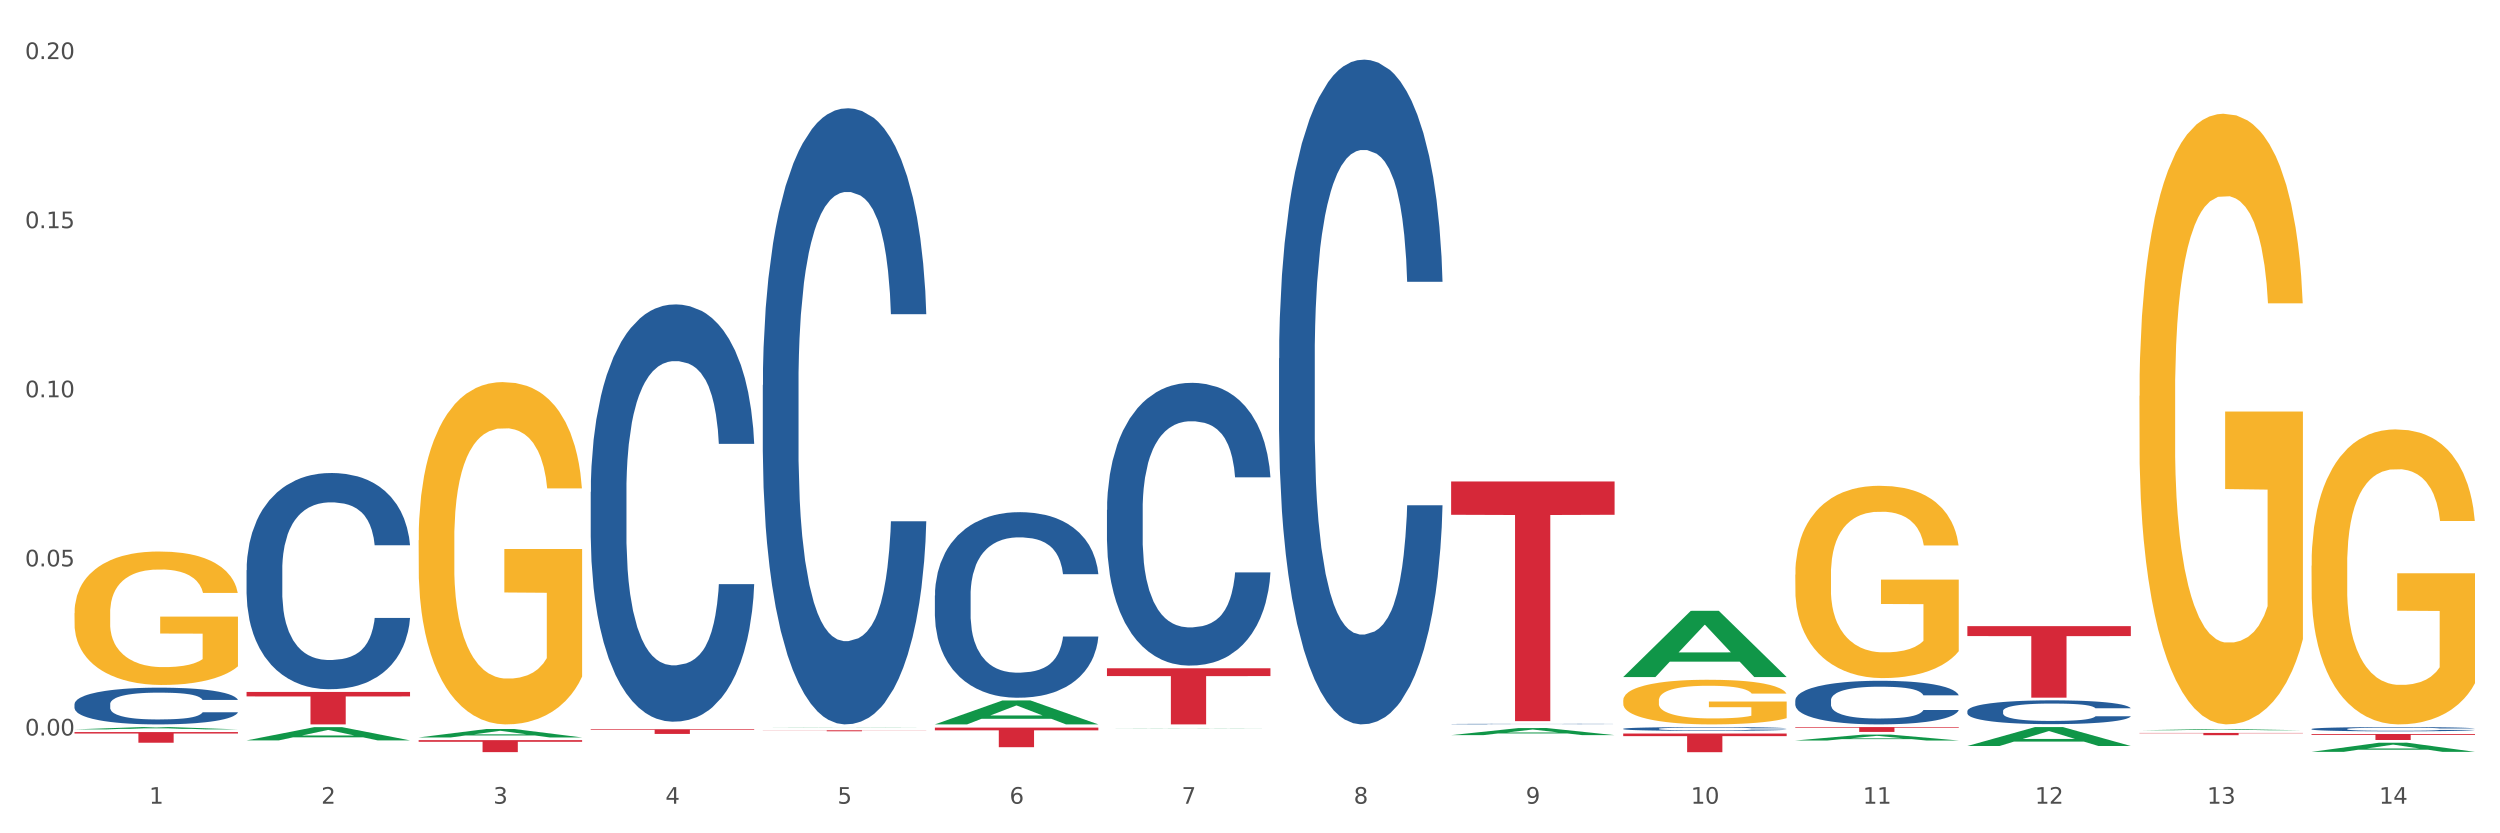 <?xml version="1.0" encoding="utf-8" standalone="no"?>
<!DOCTYPE svg PUBLIC "-//W3C//DTD SVG 1.1//EN"
  "http://www.w3.org/Graphics/SVG/1.1/DTD/svg11.dtd">
<svg xmlns:xlink="http://www.w3.org/1999/xlink" width="1080pt" height="360pt" viewBox="0 0 1080 360" xmlns="http://www.w3.org/2000/svg" version="1.1">
 <rect x="0" y="0" width="1080" height="360" fill="#333333" stroke="none"/>
 <defs>
  <style type="text/css">*{stroke-linejoin: round; stroke-linecap: butt}</style>
 </defs>
 <g id="figure_1">
  <g id="patch_1">
   <path d="M 0 360 
L 1080 360 
L 1080 0 
L 0 0 
z
" style="fill: #ffffff; stroke: #ffffff; stroke-linejoin: miter"/>
  </g>
  <g id="axes_1">
   <g id="matplotlib.axis_1">
    <g id="xtick_1">
     <g id="text_1">
      <!-- 1 -->
      <g style="fill: #4d4d4d" transform="translate(64.432 347.204) scale(0.096 -0.096)">
       <defs>
        <path id="DejaVuSans-31" d="M 794 531 
L 1825 531 
L 1825 4091 
L 703 3866 
L 703 4441 
L 1819 4666 
L 2450 4666 
L 2450 531 
L 3481 531 
L 3481 0 
L 794 0 
L 794 531 
z
" transform="scale(0.016)"/>
       </defs>
       <use xlink:href="#DejaVuSans-31"/>
      </g>
     </g>
    </g>
    <g id="xtick_2">
     <g id="text_2">
      <!-- 2 -->
      <g style="fill: #4d4d4d" transform="translate(138.771 347.204) scale(0.096 -0.096)">
       <defs>
        <path id="DejaVuSans-32" d="M 1228 531 
L 3431 531 
L 3431 0 
L 469 0 
L 469 531 
Q 828 903 1448 1529 
Q 2069 2156 2228 2338 
Q 2531 2678 2651 2914 
Q 2772 3150 2772 3378 
Q 2772 3750 2511 3984 
Q 2250 4219 1831 4219 
Q 1534 4219 1204 4116 
Q 875 4013 500 3803 
L 500 4441 
Q 881 4594 1212 4672 
Q 1544 4750 1819 4750 
Q 2544 4750 2975 4387 
Q 3406 4025 3406 3419 
Q 3406 3131 3298 2873 
Q 3191 2616 2906 2266 
Q 2828 2175 2409 1742 
Q 1991 1309 1228 531 
z
" transform="scale(0.016)"/>
       </defs>
       <use xlink:href="#DejaVuSans-32"/>
      </g>
     </g>
    </g>
    <g id="xtick_3">
     <g id="text_3">
      <!-- 3 -->
      <g style="fill: #4d4d4d" transform="translate(213.109 347.204) scale(0.096 -0.096)">
       <defs>
        <path id="DejaVuSans-33" d="M 2597 2516 
Q 3050 2419 3304 2112 
Q 3559 1806 3559 1356 
Q 3559 666 3084 287 
Q 2609 -91 1734 -91 
Q 1441 -91 1130 -33 
Q 819 25 488 141 
L 488 750 
Q 750 597 1062 519 
Q 1375 441 1716 441 
Q 2309 441 2620 675 
Q 2931 909 2931 1356 
Q 2931 1769 2642 2001 
Q 2353 2234 1838 2234 
L 1294 2234 
L 1294 2753 
L 1863 2753 
Q 2328 2753 2575 2939 
Q 2822 3125 2822 3475 
Q 2822 3834 2567 4026 
Q 2313 4219 1838 4219 
Q 1578 4219 1281 4162 
Q 984 4106 628 3988 
L 628 4550 
Q 988 4650 1302 4700 
Q 1616 4750 1894 4750 
Q 2613 4750 3031 4423 
Q 3450 4097 3450 3541 
Q 3450 3153 3228 2886 
Q 3006 2619 2597 2516 
z
" transform="scale(0.016)"/>
       </defs>
       <use xlink:href="#DejaVuSans-33"/>
      </g>
     </g>
    </g>
    <g id="xtick_4">
     <g id="text_4">
      <!-- 4 -->
      <g style="fill: #4d4d4d" transform="translate(287.448 347.204) scale(0.096 -0.096)">
       <defs>
        <path id="DejaVuSans-34" d="M 2419 4116 
L 825 1625 
L 2419 1625 
L 2419 4116 
z
M 2253 4666 
L 3047 4666 
L 3047 1625 
L 3713 1625 
L 3713 1100 
L 3047 1100 
L 3047 0 
L 2419 0 
L 2419 1100 
L 313 1100 
L 313 1709 
L 2253 4666 
z
" transform="scale(0.016)"/>
       </defs>
       <use xlink:href="#DejaVuSans-34"/>
      </g>
     </g>
    </g>
    <g id="xtick_5">
     <g id="text_5">
      <!-- 5 -->
      <g style="fill: #4d4d4d" transform="translate(361.787 347.204) scale(0.096 -0.096)">
       <defs>
        <path id="DejaVuSans-35" d="M 691 4666 
L 3169 4666 
L 3169 4134 
L 1269 4134 
L 1269 2991 
Q 1406 3038 1543 3061 
Q 1681 3084 1819 3084 
Q 2600 3084 3056 2656 
Q 3513 2228 3513 1497 
Q 3513 744 3044 326 
Q 2575 -91 1722 -91 
Q 1428 -91 1123 -41 
Q 819 9 494 109 
L 494 744 
Q 775 591 1075 516 
Q 1375 441 1709 441 
Q 2250 441 2565 725 
Q 2881 1009 2881 1497 
Q 2881 1984 2565 2268 
Q 2250 2553 1709 2553 
Q 1456 2553 1204 2497 
Q 953 2441 691 2322 
L 691 4666 
z
" transform="scale(0.016)"/>
       </defs>
       <use xlink:href="#DejaVuSans-35"/>
      </g>
     </g>
    </g>
    <g id="xtick_6">
     <g id="text_6">
      <!-- 6 -->
      <g style="fill: #4d4d4d" transform="translate(436.125 347.204) scale(0.096 -0.096)">
       <defs>
        <path id="DejaVuSans-36" d="M 2113 2584 
Q 1688 2584 1439 2293 
Q 1191 2003 1191 1497 
Q 1191 994 1439 701 
Q 1688 409 2113 409 
Q 2538 409 2786 701 
Q 3034 994 3034 1497 
Q 3034 2003 2786 2293 
Q 2538 2584 2113 2584 
z
M 3366 4563 
L 3366 3988 
Q 3128 4100 2886 4159 
Q 2644 4219 2406 4219 
Q 1781 4219 1451 3797 
Q 1122 3375 1075 2522 
Q 1259 2794 1537 2939 
Q 1816 3084 2150 3084 
Q 2853 3084 3261 2657 
Q 3669 2231 3669 1497 
Q 3669 778 3244 343 
Q 2819 -91 2113 -91 
Q 1303 -91 875 529 
Q 447 1150 447 2328 
Q 447 3434 972 4092 
Q 1497 4750 2381 4750 
Q 2619 4750 2861 4703 
Q 3103 4656 3366 4563 
z
" transform="scale(0.016)"/>
       </defs>
       <use xlink:href="#DejaVuSans-36"/>
      </g>
     </g>
    </g>
    <g id="xtick_7">
     <g id="text_7">
      <!-- 7 -->
      <g style="fill: #4d4d4d" transform="translate(510.464 347.204) scale(0.096 -0.096)">
       <defs>
        <path id="DejaVuSans-37" d="M 525 4666 
L 3525 4666 
L 3525 4397 
L 1831 0 
L 1172 0 
L 2766 4134 
L 525 4134 
L 525 4666 
z
" transform="scale(0.016)"/>
       </defs>
       <use xlink:href="#DejaVuSans-37"/>
      </g>
     </g>
    </g>
    <g id="xtick_8">
     <g id="text_8">
      <!-- 8 -->
      <g style="fill: #4d4d4d" transform="translate(584.803 347.204) scale(0.096 -0.096)">
       <defs>
        <path id="DejaVuSans-38" d="M 2034 2216 
Q 1584 2216 1326 1975 
Q 1069 1734 1069 1313 
Q 1069 891 1326 650 
Q 1584 409 2034 409 
Q 2484 409 2743 651 
Q 3003 894 3003 1313 
Q 3003 1734 2745 1975 
Q 2488 2216 2034 2216 
z
M 1403 2484 
Q 997 2584 770 2862 
Q 544 3141 544 3541 
Q 544 4100 942 4425 
Q 1341 4750 2034 4750 
Q 2731 4750 3128 4425 
Q 3525 4100 3525 3541 
Q 3525 3141 3298 2862 
Q 3072 2584 2669 2484 
Q 3125 2378 3379 2068 
Q 3634 1759 3634 1313 
Q 3634 634 3220 271 
Q 2806 -91 2034 -91 
Q 1263 -91 848 271 
Q 434 634 434 1313 
Q 434 1759 690 2068 
Q 947 2378 1403 2484 
z
M 1172 3481 
Q 1172 3119 1398 2916 
Q 1625 2713 2034 2713 
Q 2441 2713 2670 2916 
Q 2900 3119 2900 3481 
Q 2900 3844 2670 4047 
Q 2441 4250 2034 4250 
Q 1625 4250 1398 4047 
Q 1172 3844 1172 3481 
z
" transform="scale(0.016)"/>
       </defs>
       <use xlink:href="#DejaVuSans-38"/>
      </g>
     </g>
    </g>
    <g id="xtick_9">
     <g id="text_9">
      <!-- 9 -->
      <g style="fill: #4d4d4d" transform="translate(659.142 347.204) scale(0.096 -0.096)">
       <defs>
        <path id="DejaVuSans-39" d="M 703 97 
L 703 672 
Q 941 559 1184 500 
Q 1428 441 1663 441 
Q 2288 441 2617 861 
Q 2947 1281 2994 2138 
Q 2813 1869 2534 1725 
Q 2256 1581 1919 1581 
Q 1219 1581 811 2004 
Q 403 2428 403 3163 
Q 403 3881 828 4315 
Q 1253 4750 1959 4750 
Q 2769 4750 3195 4129 
Q 3622 3509 3622 2328 
Q 3622 1225 3098 567 
Q 2575 -91 1691 -91 
Q 1453 -91 1209 -44 
Q 966 3 703 97 
z
M 1959 2075 
Q 2384 2075 2632 2365 
Q 2881 2656 2881 3163 
Q 2881 3666 2632 3958 
Q 2384 4250 1959 4250 
Q 1534 4250 1286 3958 
Q 1038 3666 1038 3163 
Q 1038 2656 1286 2365 
Q 1534 2075 1959 2075 
z
" transform="scale(0.016)"/>
       </defs>
       <use xlink:href="#DejaVuSans-39"/>
      </g>
     </g>
    </g>
    <g id="xtick_10">
     <g id="text_10">
      <!-- 10 -->
      <g style="fill: #4d4d4d" transform="translate(730.426 347.204) scale(0.096 -0.096)">
       <defs>
        <path id="DejaVuSans-30" d="M 2034 4250 
Q 1547 4250 1301 3770 
Q 1056 3291 1056 2328 
Q 1056 1369 1301 889 
Q 1547 409 2034 409 
Q 2525 409 2770 889 
Q 3016 1369 3016 2328 
Q 3016 3291 2770 3770 
Q 2525 4250 2034 4250 
z
M 2034 4750 
Q 2819 4750 3233 4129 
Q 3647 3509 3647 2328 
Q 3647 1150 3233 529 
Q 2819 -91 2034 -91 
Q 1250 -91 836 529 
Q 422 1150 422 2328 
Q 422 3509 836 4129 
Q 1250 4750 2034 4750 
z
" transform="scale(0.016)"/>
       </defs>
       <use xlink:href="#DejaVuSans-31"/>
       <use xlink:href="#DejaVuSans-30" transform="translate(63.623 0)"/>
      </g>
     </g>
    </g>
    <g id="xtick_11">
     <g id="text_11">
      <!-- 11 -->
      <g style="fill: #4d4d4d" transform="translate(804.765 347.204) scale(0.096 -0.096)">
       <use xlink:href="#DejaVuSans-31"/>
       <use xlink:href="#DejaVuSans-31" transform="translate(63.623 0)"/>
      </g>
     </g>
    </g>
    <g id="xtick_12">
     <g id="text_12">
      <!-- 12 -->
      <g style="fill: #4d4d4d" transform="translate(879.104 347.204) scale(0.096 -0.096)">
       <use xlink:href="#DejaVuSans-31"/>
       <use xlink:href="#DejaVuSans-32" transform="translate(63.623 0)"/>
      </g>
     </g>
    </g>
    <g id="xtick_13">
     <g id="text_13">
      <!-- 13 -->
      <g style="fill: #4d4d4d" transform="translate(953.442 347.204) scale(0.096 -0.096)">
       <use xlink:href="#DejaVuSans-31"/>
       <use xlink:href="#DejaVuSans-33" transform="translate(63.623 0)"/>
      </g>
     </g>
    </g>
    <g id="xtick_14">
     <g id="text_14">
      <!-- 14 -->
      <g style="fill: #4d4d4d" transform="translate(1027.781 347.204) scale(0.096 -0.096)">
       <use xlink:href="#DejaVuSans-31"/>
       <use xlink:href="#DejaVuSans-34" transform="translate(63.623 0)"/>
      </g>
     </g>
    </g>
    <g id="xtick_15"/>
    <g id="xtick_16"/>
    <g id="xtick_17"/>
    <g id="xtick_18"/>
    <g id="xtick_19"/>
    <g id="xtick_20"/>
    <g id="xtick_21"/>
    <g id="xtick_22"/>
    <g id="xtick_23"/>
    <g id="xtick_24"/>
    <g id="xtick_25"/>
    <g id="xtick_26"/>
    <g id="xtick_27"/>
   </g>
   <g id="matplotlib.axis_2">
    <g id="ytick_1">
     <g id="text_15">
      <!-- 0.00 -->
      <g style="fill: #4d4d4d" transform="translate(10.8 317.741) scale(0.096 -0.096)">
       <defs>
        <path id="DejaVuSans-2e" d="M 684 794 
L 1344 794 
L 1344 0 
L 684 0 
L 684 794 
z
" transform="scale(0.016)"/>
       </defs>
       <use xlink:href="#DejaVuSans-30"/>
       <use xlink:href="#DejaVuSans-2e" transform="translate(63.623 0)"/>
       <use xlink:href="#DejaVuSans-30" transform="translate(95.41 0)"/>
       <use xlink:href="#DejaVuSans-30" transform="translate(159.033 0)"/>
      </g>
     </g>
    </g>
    <g id="ytick_2">
     <g id="text_16">
      <!-- 0.05 -->
      <g style="fill: #4d4d4d" transform="translate(10.8 244.685) scale(0.096 -0.096)">
       <use xlink:href="#DejaVuSans-30"/>
       <use xlink:href="#DejaVuSans-2e" transform="translate(63.623 0)"/>
       <use xlink:href="#DejaVuSans-30" transform="translate(95.41 0)"/>
       <use xlink:href="#DejaVuSans-35" transform="translate(159.033 0)"/>
      </g>
     </g>
    </g>
    <g id="ytick_3">
     <g id="text_17">
      <!-- 0.10 -->
      <g style="fill: #4d4d4d" transform="translate(10.8 171.628) scale(0.096 -0.096)">
       <use xlink:href="#DejaVuSans-30"/>
       <use xlink:href="#DejaVuSans-2e" transform="translate(63.623 0)"/>
       <use xlink:href="#DejaVuSans-31" transform="translate(95.41 0)"/>
       <use xlink:href="#DejaVuSans-30" transform="translate(159.033 0)"/>
      </g>
     </g>
    </g>
    <g id="ytick_4">
     <g id="text_18">
      <!-- 0.15 -->
      <g style="fill: #4d4d4d" transform="translate(10.8 98.572) scale(0.096 -0.096)">
       <use xlink:href="#DejaVuSans-30"/>
       <use xlink:href="#DejaVuSans-2e" transform="translate(63.623 0)"/>
       <use xlink:href="#DejaVuSans-31" transform="translate(95.41 0)"/>
       <use xlink:href="#DejaVuSans-35" transform="translate(159.033 0)"/>
      </g>
     </g>
    </g>
    <g id="ytick_5">
     <g id="text_19">
      <!-- 0.20 -->
      <g style="fill: #4d4d4d" transform="translate(10.8 25.515) scale(0.096 -0.096)">
       <use xlink:href="#DejaVuSans-30"/>
       <use xlink:href="#DejaVuSans-2e" transform="translate(63.623 0)"/>
       <use xlink:href="#DejaVuSans-32" transform="translate(95.41 0)"/>
       <use xlink:href="#DejaVuSans-30" transform="translate(159.033 0)"/>
      </g>
     </g>
    </g>
    <g id="ytick_6"/>
    <g id="ytick_7"/>
    <g id="ytick_8"/>
    <g id="ytick_9"/>
   </g>
   <g id="PolyCollection_1">
    <path d="M 32.175 315.095 
L 32.248 315.094 
L 61.37 314.095 
L 73.456 314.094 
L 102.797 315.097 
L 88.818 315.097 
L 82.484 314.863 
L 52.415 314.863 
L 52.197 314.867 
L 46.081 315.097 
L 32.175 315.097 
L 32.175 315.095 
L 56.201 314.724 
L 78.698 314.723 
L 67.559 314.308 
L 67.413 314.306 
L 67.267 314.309 
L 56.128 314.723 
L 56.201 314.724 
L 32.175 315.095 
z
" clip-path="url(#pce66220f63)" style="fill: #109648"/>
    <path d="M 255.191 312.937 
L 255.275 312.937 
L 255.275 312.936 
L 255.441 312.936 
L 256.275 312.936 
L 257.526 312.935 
L 258.443 312.935 
L 259.36 312.935 
L 260.444 312.935 
L 261.778 312.935 
L 264.196 312.934 
L 265.697 312.934 
L 267.531 312.934 
L 270.866 312.934 
L 273.284 312.934 
L 275.786 312.934 
L 279.871 312.933 
L 282.539 312.933 
L 285.374 312.933 
L 288.793 312.933 
L 291.377 312.933 
L 297.047 312.933 
L 301.883 312.933 
L 304.218 312.933 
L 307.219 312.933 
L 308.804 312.934 
L 311.388 312.934 
L 314.057 312.934 
L 315.891 312.934 
L 318.642 312.934 
L 320.727 312.934 
L 322.645 312.935 
L 323.645 312.935 
L 324.395 312.935 
L 325.062 312.935 
L 325.73 312.936 
L 310.721 312.936 
L 310.138 312.935 
L 309.221 312.935 
L 307.886 312.935 
L 306.719 312.935 
L 304.718 312.935 
L 302.884 312.935 
L 300.966 312.934 
L 298.631 312.934 
L 296.797 312.934 
L 294.212 312.934 
L 289.126 312.934 
L 285.708 312.934 
L 283.373 312.934 
L 281.872 312.934 
L 280.538 312.935 
L 279.037 312.935 
L 277.286 312.935 
L 276.036 312.935 
L 274.785 312.935 
L 273.785 312.935 
L 272.867 312.935 
L 272.117 312.936 
L 271.533 312.936 
L 271.033 312.936 
L 270.616 312.937 
L 270.616 312.937 
L 270.783 312.938 
L 271.2 312.938 
L 271.7 312.938 
L 272.534 312.938 
L 273.284 312.939 
L 274.702 312.939 
L 276.286 312.939 
L 277.537 312.939 
L 278.787 312.939 
L 280.955 312.939 
L 283.373 312.94 
L 285.458 312.94 
L 288.292 312.94 
L 290.21 312.94 
L 291.878 312.94 
L 295.963 312.94 
L 298.882 312.94 
L 302.133 312.94 
L 304.635 312.94 
L 306.719 312.94 
L 309.054 312.939 
L 310.555 312.939 
L 310.555 312.938 
L 292.211 312.938 
L 292.211 312.937 
L 325.813 312.937 
L 325.813 312.94 
L 324.395 312.94 
L 322.811 312.94 
L 321.144 312.94 
L 318.642 312.94 
L 315.641 312.94 
L 312.973 312.94 
L 310.138 312.941 
L 306.803 312.941 
L 302.467 312.941 
L 299.799 312.941 
L 296.464 312.941 
L 292.545 312.941 
L 289.126 312.941 
L 285.791 312.941 
L 282.289 312.941 
L 278.871 312.941 
L 276.286 312.94 
L 273.701 312.94 
L 270.95 312.94 
L 268.782 312.94 
L 267.114 312.94 
L 265.28 312.94 
L 263.279 312.94 
L 261.778 312.939 
L 260.444 312.939 
L 259.027 312.939 
L 258.026 312.939 
L 257.025 312.938 
L 256.442 312.938 
L 255.775 312.938 
L 255.275 312.938 
L 255.191 312.937 
z
" clip-path="url(#pce66220f63)" style="fill: #f7b32b"/>
    <path d="M 701.223 302.566 
L 701.307 302.548 
L 701.307 301.914 
L 701.474 301.368 
L 702.307 300.047 
L 703.558 298.955 
L 704.475 298.373 
L 705.392 297.898 
L 706.476 297.422 
L 707.81 296.929 
L 710.228 296.207 
L 711.729 295.837 
L 713.563 295.449 
L 716.899 294.885 
L 719.317 294.568 
L 721.818 294.304 
L 725.903 293.987 
L 728.572 293.846 
L 731.406 293.741 
L 734.825 293.67 
L 737.41 293.652 
L 743.08 293.705 
L 747.915 293.864 
L 750.25 293.987 
L 753.252 294.198 
L 754.836 294.339 
L 757.421 294.621 
L 760.089 294.991 
L 761.923 295.308 
L 764.675 295.907 
L 766.759 296.506 
L 768.677 297.246 
L 769.677 297.757 
L 770.428 298.232 
L 771.095 298.778 
L 771.762 299.641 
L 756.754 299.641 
L 756.17 299.025 
L 755.253 298.444 
L 753.919 297.88 
L 752.751 297.528 
L 750.75 297.087 
L 748.916 296.805 
L 746.998 296.594 
L 744.664 296.418 
L 742.829 296.33 
L 740.245 296.259 
L 735.159 296.277 
L 731.74 296.418 
L 729.405 296.594 
L 727.905 296.753 
L 726.571 296.929 
L 725.07 297.175 
L 723.319 297.545 
L 722.068 297.88 
L 720.817 298.303 
L 719.817 298.726 
L 718.9 299.219 
L 718.149 299.747 
L 717.566 300.293 
L 717.065 300.963 
L 716.648 302.072 
L 716.648 304.486 
L 716.815 305.032 
L 717.232 305.754 
L 717.732 306.3 
L 718.566 306.952 
L 719.317 307.392 
L 720.734 308.026 
L 722.318 308.555 
L 723.569 308.889 
L 724.82 309.171 
L 726.987 309.559 
L 729.405 309.876 
L 731.49 310.069 
L 734.325 310.246 
L 736.242 310.316 
L 737.91 310.351 
L 741.996 310.351 
L 744.914 310.298 
L 748.166 310.175 
L 750.667 310.017 
L 752.751 309.823 
L 755.086 309.506 
L 756.587 309.206 
L 756.587 305.525 
L 738.244 305.507 
L 738.244 303.059 
L 771.845 303.059 
L 771.845 310.246 
L 770.428 310.616 
L 768.844 310.95 
L 767.176 311.25 
L 764.675 311.62 
L 761.673 311.972 
L 759.005 312.219 
L 756.17 312.43 
L 752.835 312.624 
L 748.499 312.8 
L 745.831 312.87 
L 742.496 312.923 
L 738.577 312.941 
L 735.159 312.905 
L 731.823 312.817 
L 728.321 312.659 
L 724.903 312.43 
L 722.318 312.201 
L 719.733 311.919 
L 716.982 311.549 
L 714.814 311.197 
L 713.147 310.88 
L 711.312 310.475 
L 709.311 309.946 
L 707.81 309.471 
L 706.476 308.977 
L 705.059 308.343 
L 704.058 307.797 
L 703.058 307.11 
L 702.474 306.599 
L 701.807 305.807 
L 701.307 304.697 
L 701.223 302.566 
z
" clip-path="url(#pce66220f63)" style="fill: #f7b32b"/>
    <path d="M 775.562 248.249 
L 775.645 248.174 
L 775.645 245.442 
L 775.812 243.09 
L 776.646 237.399 
L 777.897 232.695 
L 778.814 230.191 
L 779.731 228.142 
L 780.815 226.093 
L 782.149 223.969 
L 784.567 220.858 
L 786.068 219.265 
L 787.902 217.595 
L 791.237 215.167 
L 793.655 213.801 
L 796.157 212.663 
L 800.242 211.297 
L 802.91 210.69 
L 805.745 210.235 
L 809.164 209.932 
L 811.748 209.856 
L 817.418 210.083 
L 822.254 210.766 
L 824.589 211.297 
L 827.59 212.208 
L 829.175 212.815 
L 831.759 214.029 
L 834.427 215.622 
L 836.262 216.988 
L 839.013 219.568 
L 841.098 222.148 
L 843.015 225.335 
L 844.016 227.535 
L 844.766 229.584 
L 845.433 231.936 
L 846.1 235.654 
L 831.092 235.654 
L 830.509 232.998 
L 829.592 230.494 
L 828.257 228.066 
L 827.09 226.549 
L 825.089 224.652 
L 823.255 223.438 
L 821.337 222.527 
L 819.002 221.768 
L 817.168 221.389 
L 814.583 221.086 
L 809.497 221.161 
L 806.079 221.768 
L 803.744 222.527 
L 802.243 223.21 
L 800.909 223.969 
L 799.408 225.031 
L 797.657 226.625 
L 796.407 228.066 
L 795.156 229.887 
L 794.156 231.708 
L 793.238 233.833 
L 792.488 236.109 
L 791.904 238.461 
L 791.404 241.345 
L 790.987 246.125 
L 790.987 256.52 
L 791.154 258.872 
L 791.571 261.983 
L 792.071 264.335 
L 792.905 267.143 
L 793.655 269.04 
L 795.073 271.771 
L 796.657 274.048 
L 797.908 275.489 
L 799.158 276.703 
L 801.326 278.373 
L 803.744 279.738 
L 805.829 280.573 
L 808.663 281.332 
L 810.581 281.635 
L 812.249 281.787 
L 816.334 281.787 
L 819.253 281.559 
L 822.504 281.028 
L 825.006 280.345 
L 827.09 279.511 
L 829.425 278.145 
L 830.926 276.855 
L 830.926 260.997 
L 812.582 260.921 
L 812.582 250.374 
L 846.184 250.374 
L 846.184 281.332 
L 844.766 282.925 
L 843.182 284.367 
L 841.515 285.657 
L 839.013 287.25 
L 836.012 288.768 
L 833.344 289.83 
L 830.509 290.741 
L 827.174 291.575 
L 822.838 292.334 
L 820.17 292.637 
L 816.835 292.865 
L 812.916 292.941 
L 809.497 292.789 
L 806.162 292.41 
L 802.66 291.727 
L 799.242 290.741 
L 796.657 289.754 
L 794.072 288.54 
L 791.321 286.947 
L 789.153 285.429 
L 787.485 284.063 
L 785.651 282.318 
L 783.65 280.042 
L 782.149 277.993 
L 780.815 275.869 
L 779.398 273.137 
L 778.397 270.785 
L 777.396 267.826 
L 776.813 265.625 
L 776.146 262.211 
L 775.645 257.431 
L 775.562 248.249 
z
" clip-path="url(#pce66220f63)" style="fill: #f7b32b"/>
    <path d="M 924.24 171.035 
L 924.323 170.794 
L 924.323 162.121 
L 924.49 154.652 
L 925.323 136.583 
L 926.574 121.645 
L 927.491 113.695 
L 928.408 107.19 
L 929.492 100.685 
L 930.826 93.939 
L 933.244 84.061 
L 934.745 79.002 
L 936.58 73.701 
L 939.915 65.992 
L 942.333 61.655 
L 944.834 58.041 
L 948.92 53.704 
L 951.588 51.777 
L 954.423 50.331 
L 957.841 49.368 
L 960.426 49.127 
L 966.096 49.849 
L 970.932 52.018 
L 973.266 53.704 
L 976.268 56.595 
L 977.852 58.523 
L 980.437 62.378 
L 983.105 67.437 
L 984.939 71.774 
L 987.691 79.965 
L 989.775 88.157 
L 991.693 98.276 
L 992.693 105.262 
L 993.444 111.767 
L 994.111 119.236 
L 994.778 131.042 
L 979.77 131.042 
L 979.186 122.609 
L 978.269 114.659 
L 976.935 106.949 
L 975.768 102.13 
L 973.766 96.107 
L 971.932 92.252 
L 970.014 89.361 
L 967.68 86.952 
L 965.845 85.747 
L 963.261 84.784 
L 958.175 85.025 
L 954.756 86.952 
L 952.422 89.361 
L 950.921 91.53 
L 949.587 93.939 
L 948.086 97.312 
L 946.335 102.371 
L 945.084 106.949 
L 943.834 112.731 
L 942.833 118.513 
L 941.916 125.259 
L 941.165 132.487 
L 940.582 139.956 
L 940.081 149.111 
L 939.665 164.289 
L 939.665 197.296 
L 939.831 204.765 
L 940.248 214.643 
L 940.749 222.112 
L 941.582 231.026 
L 942.333 237.049 
L 943.75 245.722 
L 945.334 252.95 
L 946.585 257.528 
L 947.836 261.383 
L 950.004 266.683 
L 952.422 271.02 
L 954.506 273.67 
L 957.341 276.079 
L 959.259 277.043 
L 960.926 277.525 
L 965.012 277.525 
L 967.93 276.802 
L 971.182 275.115 
L 973.683 272.947 
L 975.768 270.297 
L 978.102 265.96 
L 979.603 261.864 
L 979.603 211.511 
L 961.26 211.27 
L 961.26 177.781 
L 994.861 177.781 
L 994.861 276.079 
L 993.444 281.138 
L 991.86 285.716 
L 990.192 289.812 
L 987.691 294.871 
L 984.689 299.69 
L 982.021 303.063 
L 979.186 305.954 
L 975.851 308.604 
L 971.515 311.013 
L 968.847 311.977 
L 965.512 312.7 
L 961.593 312.941 
L 958.175 312.459 
L 954.84 311.254 
L 951.338 309.086 
L 947.919 305.954 
L 945.334 302.822 
L 942.75 298.967 
L 939.998 293.908 
L 937.83 289.089 
L 936.163 284.752 
L 934.328 279.211 
L 932.327 271.983 
L 930.826 265.478 
L 929.492 258.732 
L 928.075 250.059 
L 927.074 242.59 
L 926.074 233.194 
L 925.49 226.207 
L 924.823 215.366 
L 924.323 200.187 
L 924.24 171.035 
z
" clip-path="url(#pce66220f63)" style="fill: #f7b32b"/>
    <path d="M 998.578 244.388 
L 998.662 244.271 
L 998.662 240.082 
L 998.828 236.473 
L 999.662 227.744 
L 1000.913 220.528 
L 1001.83 216.687 
L 1002.747 213.545 
L 1003.831 210.402 
L 1005.165 207.144 
L 1007.583 202.372 
L 1009.084 199.927 
L 1010.918 197.367 
L 1014.253 193.642 
L 1016.671 191.547 
L 1019.173 189.802 
L 1023.258 187.707 
L 1025.926 186.776 
L 1028.761 186.077 
L 1032.18 185.612 
L 1034.765 185.495 
L 1040.434 185.844 
L 1045.27 186.892 
L 1047.605 187.707 
L 1050.607 189.103 
L 1052.191 190.034 
L 1054.775 191.897 
L 1057.444 194.341 
L 1059.278 196.436 
L 1062.029 200.393 
L 1064.114 204.35 
L 1066.032 209.239 
L 1067.032 212.614 
L 1067.783 215.756 
L 1068.45 219.364 
L 1069.117 225.067 
L 1054.108 225.067 
L 1053.525 220.994 
L 1052.608 217.153 
L 1051.274 213.429 
L 1050.106 211.101 
L 1048.105 208.191 
L 1046.271 206.329 
L 1044.353 204.932 
L 1042.019 203.768 
L 1040.184 203.186 
L 1037.599 202.721 
L 1032.513 202.837 
L 1029.095 203.768 
L 1026.76 204.932 
L 1025.259 205.98 
L 1023.925 207.144 
L 1022.425 208.773 
L 1020.674 211.217 
L 1019.423 213.429 
L 1018.172 216.222 
L 1017.172 219.015 
L 1016.255 222.274 
L 1015.504 225.766 
L 1014.92 229.374 
L 1014.42 233.797 
L 1014.003 241.129 
L 1014.003 257.074 
L 1014.17 260.682 
L 1014.587 265.454 
L 1015.087 269.062 
L 1015.921 273.369 
L 1016.671 276.278 
L 1018.089 280.468 
L 1019.673 283.96 
L 1020.924 286.171 
L 1022.174 288.034 
L 1024.342 290.594 
L 1026.76 292.689 
L 1028.845 293.969 
L 1031.68 295.133 
L 1033.597 295.599 
L 1035.265 295.832 
L 1039.35 295.832 
L 1042.269 295.482 
L 1045.52 294.668 
L 1048.022 293.62 
L 1050.106 292.34 
L 1052.441 290.245 
L 1053.942 288.266 
L 1053.942 263.941 
L 1035.598 263.825 
L 1035.598 247.647 
L 1069.2 247.647 
L 1069.2 295.133 
L 1067.783 297.577 
L 1066.198 299.789 
L 1064.531 301.767 
L 1062.029 304.212 
L 1059.028 306.539 
L 1056.36 308.169 
L 1053.525 309.565 
L 1050.19 310.846 
L 1045.854 312.01 
L 1043.186 312.475 
L 1039.851 312.824 
L 1035.932 312.941 
L 1032.513 312.708 
L 1029.178 312.126 
L 1025.676 311.078 
L 1022.258 309.565 
L 1019.673 308.052 
L 1017.088 306.19 
L 1014.337 303.746 
L 1012.169 301.418 
L 1010.501 299.323 
L 1008.667 296.646 
L 1006.666 293.155 
L 1005.165 290.012 
L 1003.831 286.753 
L 1002.414 282.563 
L 1001.413 278.955 
L 1000.413 274.416 
L 999.829 271.041 
L 999.162 265.803 
L 998.662 258.471 
L 998.578 244.388 
z
" clip-path="url(#pce66220f63)" style="fill: #f7b32b"/>
    <path d="M 329.53 166.361 
L 329.613 166.118 
L 329.613 159.312 
L 329.864 150.074 
L 330.782 133.059 
L 331.951 120.175 
L 333.954 105.104 
L 335.039 98.784 
L 336.458 91.734 
L 339.38 80.309 
L 342.719 70.586 
L 345.057 65.238 
L 346.81 61.835 
L 350.733 55.758 
L 352.987 53.084 
L 355.324 50.896 
L 357.328 49.438 
L 360.667 47.736 
L 363.338 47.007 
L 366.427 46.764 
L 369.015 47.007 
L 372.437 47.979 
L 377.446 50.896 
L 379.366 52.598 
L 381.954 55.515 
L 384.625 59.404 
L 386.795 63.293 
L 389.3 68.884 
L 391.887 76.177 
L 394.392 85.414 
L 396.145 93.922 
L 397.564 102.916 
L 398.816 113.855 
L 399.734 125.766 
L 400.152 135.732 
L 384.875 135.732 
L 384.458 126.738 
L 383.623 117.015 
L 382.788 110.452 
L 381.87 105.104 
L 380.451 99.027 
L 379.199 95.137 
L 377.112 90.519 
L 375.192 87.602 
L 373.606 85.9 
L 371.686 84.442 
L 367.595 82.983 
L 364.674 82.983 
L 362.837 83.469 
L 360.583 84.685 
L 358.663 86.386 
L 356.41 89.303 
L 354.656 92.464 
L 352.903 96.596 
L 351.902 99.513 
L 350.399 104.861 
L 349.397 109.236 
L 348.062 116.772 
L 347.31 122.12 
L 345.975 135.976 
L 345.391 146.185 
L 345.14 153.235 
L 344.973 161.013 
L 344.973 198.934 
L 345.474 215.95 
L 345.891 223.243 
L 346.559 231.508 
L 347.811 242.203 
L 349.648 252.656 
L 351.568 260.191 
L 353.154 264.81 
L 354.656 268.213 
L 356.159 270.887 
L 357.996 273.318 
L 359.498 274.777 
L 361.752 276.235 
L 364.423 276.964 
L 366.51 276.964 
L 370.768 275.749 
L 372.688 274.533 
L 374.524 272.832 
L 376.528 270.158 
L 378.114 267.241 
L 379.032 265.053 
L 380.534 260.435 
L 381.703 255.573 
L 382.705 249.982 
L 383.373 245.12 
L 384.124 237.828 
L 384.708 229.563 
L 384.875 225.187 
L 400.152 225.187 
L 399.818 233.938 
L 399.233 242.446 
L 398.065 253.871 
L 397.146 260.435 
L 395.727 268.456 
L 394.225 275.263 
L 392.138 282.798 
L 390.218 288.389 
L 388.214 293.251 
L 386.044 297.626 
L 382.121 303.704 
L 380.701 305.405 
L 377.696 308.322 
L 375.359 310.024 
L 371.936 311.725 
L 368.43 312.698 
L 364.757 312.941 
L 361.502 312.455 
L 357.912 310.996 
L 355.658 309.538 
L 353.154 307.35 
L 350.232 303.947 
L 347.477 299.814 
L 344.89 294.952 
L 342.469 289.362 
L 340.215 283.041 
L 337.293 272.589 
L 335.123 262.379 
L 333.537 252.899 
L 332.452 244.877 
L 331.366 234.668 
L 330.782 227.618 
L 329.864 210.602 
L 329.53 194.802 
L 329.53 166.361 
z
" clip-path="url(#pce66220f63)" style="fill: #255c99"/>
    <path d="M 255.191 212.502 
L 255.275 212.337 
L 255.275 207.727 
L 255.525 201.471 
L 256.443 189.946 
L 257.612 181.22 
L 259.615 171.013 
L 260.701 166.732 
L 262.12 161.957 
L 265.041 154.219 
L 268.381 147.634 
L 270.718 144.012 
L 272.471 141.707 
L 276.394 137.591 
L 278.648 135.78 
L 280.986 134.298 
L 282.989 133.31 
L 286.328 132.157 
L 288.999 131.664 
L 292.088 131.499 
L 294.676 131.664 
L 298.098 132.322 
L 303.107 134.298 
L 305.027 135.45 
L 307.615 137.426 
L 310.286 140.06 
L 312.457 142.694 
L 314.961 146.481 
L 317.549 151.42 
L 320.053 157.677 
L 321.806 163.439 
L 323.225 169.531 
L 324.477 176.94 
L 325.396 185.007 
L 325.813 191.757 
L 310.537 191.757 
L 310.119 185.666 
L 309.284 179.08 
L 308.45 174.635 
L 307.531 171.013 
L 306.112 166.897 
L 304.86 164.262 
L 302.773 161.134 
L 300.853 159.158 
L 299.267 158.006 
L 297.347 157.018 
L 293.257 156.03 
L 290.335 156.03 
L 288.499 156.36 
L 286.245 157.183 
L 284.325 158.335 
L 282.071 160.311 
L 280.318 162.451 
L 278.565 165.25 
L 277.563 167.226 
L 276.06 170.848 
L 275.059 173.811 
L 273.723 178.915 
L 272.972 182.537 
L 271.636 191.922 
L 271.052 198.837 
L 270.801 203.611 
L 270.634 208.88 
L 270.634 234.564 
L 271.135 246.088 
L 271.553 251.028 
L 272.22 256.625 
L 273.473 263.87 
L 275.309 270.949 
L 277.229 276.053 
L 278.815 279.181 
L 280.318 281.486 
L 281.82 283.297 
L 283.657 284.944 
L 285.159 285.931 
L 287.413 286.919 
L 290.085 287.413 
L 292.172 287.413 
L 296.429 286.59 
L 298.349 285.767 
L 300.185 284.614 
L 302.189 282.803 
L 303.775 280.828 
L 304.693 279.346 
L 306.196 276.218 
L 307.364 272.925 
L 308.366 269.138 
L 309.034 265.845 
L 309.785 260.906 
L 310.37 255.308 
L 310.537 252.345 
L 325.813 252.345 
L 325.479 258.272 
L 324.895 264.034 
L 323.726 271.772 
L 322.808 276.218 
L 321.389 281.651 
L 319.886 286.261 
L 317.799 291.365 
L 315.879 295.151 
L 313.876 298.444 
L 311.705 301.408 
L 307.782 305.524 
L 306.363 306.676 
L 303.358 308.652 
L 301.02 309.804 
L 297.598 310.957 
L 294.092 311.615 
L 290.419 311.78 
L 287.163 311.451 
L 283.573 310.463 
L 281.32 309.475 
L 278.815 307.993 
L 275.893 305.688 
L 273.139 302.889 
L 270.551 299.597 
L 268.13 295.81 
L 265.876 291.529 
L 262.955 284.45 
L 260.784 277.535 
L 259.198 271.114 
L 258.113 265.681 
L 257.028 258.766 
L 256.443 253.991 
L 255.525 242.466 
L 255.191 231.765 
L 255.191 212.502 
z
" clip-path="url(#pce66220f63)" style="fill: #255c99"/>
    <path d="M 998.578 317.089 
L 1069.2 317.089 
L 1069.2 317.451 
L 1041.42 317.453 
L 1041.42 319.693 
L 1026.191 319.693 
L 1026.191 317.453 
L 998.578 317.451 
L 998.578 317.092 
L 998.578 317.089 
z
" clip-path="url(#pce66220f63)" style="fill: #d62839"/>
    <path d="M 924.24 316.64 
L 994.861 316.64 
L 994.861 316.776 
L 967.081 316.777 
L 967.081 317.617 
L 951.852 317.617 
L 951.852 316.777 
L 924.24 316.776 
L 924.24 316.641 
L 924.24 316.64 
z
" clip-path="url(#pce66220f63)" style="fill: #d62839"/>
    <path d="M 180.852 233.395 
L 180.936 233.259 
L 180.936 228.398 
L 181.103 224.211 
L 181.936 214.082 
L 183.187 205.709 
L 184.104 201.252 
L 185.021 197.605 
L 186.105 193.959 
L 187.439 190.178 
L 189.857 184.64 
L 191.358 181.804 
L 193.192 178.833 
L 196.528 174.511 
L 198.946 172.08 
L 201.447 170.055 
L 205.533 167.624 
L 208.201 166.543 
L 211.036 165.733 
L 214.454 165.193 
L 217.039 165.058 
L 222.709 165.463 
L 227.545 166.678 
L 229.879 167.624 
L 232.881 169.244 
L 234.465 170.325 
L 237.05 172.486 
L 239.718 175.322 
L 241.552 177.753 
L 244.304 182.344 
L 246.388 186.936 
L 248.306 192.609 
L 249.306 196.525 
L 250.057 200.171 
L 250.724 204.358 
L 251.391 210.976 
L 236.383 210.976 
L 235.799 206.249 
L 234.882 201.792 
L 233.548 197.47 
L 232.38 194.769 
L 230.379 191.393 
L 228.545 189.232 
L 226.627 187.612 
L 224.293 186.261 
L 222.458 185.586 
L 219.874 185.046 
L 214.788 185.181 
L 211.369 186.261 
L 209.034 187.612 
L 207.534 188.827 
L 206.2 190.178 
L 204.699 192.068 
L 202.948 194.904 
L 201.697 197.47 
L 200.446 200.712 
L 199.446 203.953 
L 198.529 207.734 
L 197.778 211.786 
L 197.195 215.973 
L 196.694 221.105 
L 196.277 229.613 
L 196.277 248.115 
L 196.444 252.302 
L 196.861 257.839 
L 197.361 262.026 
L 198.195 267.023 
L 198.946 270.399 
L 200.363 275.261 
L 201.947 279.313 
L 203.198 281.879 
L 204.449 284.039 
L 206.616 287.011 
L 209.034 289.441 
L 211.119 290.927 
L 213.954 292.278 
L 215.871 292.818 
L 217.539 293.088 
L 221.625 293.088 
L 224.543 292.683 
L 227.795 291.737 
L 230.296 290.522 
L 232.38 289.036 
L 234.715 286.605 
L 236.216 284.309 
L 236.216 256.083 
L 217.873 255.948 
L 217.873 237.176 
L 251.474 237.176 
L 251.474 292.278 
L 250.057 295.114 
L 248.473 297.68 
L 246.805 299.976 
L 244.304 302.812 
L 241.302 305.513 
L 238.634 307.404 
L 235.799 309.024 
L 232.464 310.51 
L 228.128 311.86 
L 225.46 312.4 
L 222.125 312.806 
L 218.206 312.941 
L 214.788 312.671 
L 211.452 311.995 
L 207.951 310.78 
L 204.532 309.024 
L 201.947 307.268 
L 199.362 305.108 
L 196.611 302.272 
L 194.443 299.57 
L 192.776 297.14 
L 190.941 294.033 
L 188.94 289.982 
L 187.439 286.335 
L 186.105 282.554 
L 184.688 277.692 
L 183.687 273.505 
L 182.687 268.238 
L 182.103 264.322 
L 181.436 258.244 
L 180.936 249.736 
L 180.852 233.395 
z
" clip-path="url(#pce66220f63)" style="fill: #f7b32b"/>
    <path d="M 849.901 270.491 
L 920.523 270.491 
L 920.523 274.785 
L 892.742 274.815 
L 892.742 301.394 
L 877.514 301.394 
L 877.514 274.815 
L 849.901 274.785 
L 849.901 270.52 
L 849.901 270.491 
z
" clip-path="url(#pce66220f63)" style="fill: #d62839"/>
    <path d="M 701.223 316.886 
L 771.845 316.886 
L 771.845 318.006 
L 744.065 318.014 
L 744.065 324.95 
L 728.836 324.95 
L 728.836 318.014 
L 701.223 318.006 
L 701.223 316.893 
L 701.223 316.886 
z
" clip-path="url(#pce66220f63)" style="fill: #d62839"/>
    <path d="M 626.885 207.998 
L 697.506 207.998 
L 697.506 222.385 
L 669.726 222.483 
L 669.726 311.527 
L 654.497 311.527 
L 654.497 222.483 
L 626.885 222.385 
L 626.885 208.096 
L 626.885 207.998 
z
" clip-path="url(#pce66220f63)" style="fill: #d62839"/>
    <path d="M 478.207 288.699 
L 548.829 288.699 
L 548.829 292.068 
L 521.049 292.09 
L 521.049 312.941 
L 505.82 312.941 
L 505.82 292.09 
L 478.207 292.068 
L 478.207 288.722 
L 478.207 288.699 
z
" clip-path="url(#pce66220f63)" style="fill: #d62839"/>
    <path d="M 403.869 314.321 
L 474.49 314.321 
L 474.49 315.496 
L 446.71 315.504 
L 446.71 322.777 
L 431.481 322.777 
L 431.481 315.504 
L 403.869 315.496 
L 403.869 314.329 
L 403.869 314.321 
z
" clip-path="url(#pce66220f63)" style="fill: #d62839"/>
    <path d="M 329.53 315.48 
L 400.152 315.48 
L 400.152 315.541 
L 372.371 315.541 
L 372.371 315.917 
L 357.143 315.917 
L 357.143 315.541 
L 329.53 315.541 
L 329.53 315.481 
L 329.53 315.48 
z
" clip-path="url(#pce66220f63)" style="fill: #d62839"/>
    <path d="M 255.191 315.026 
L 325.813 315.026 
L 325.813 315.308 
L 298.033 315.31 
L 298.033 317.053 
L 282.804 317.053 
L 282.804 315.31 
L 255.191 315.308 
L 255.191 315.028 
L 255.191 315.026 
z
" clip-path="url(#pce66220f63)" style="fill: #d62839"/>
    <path d="M 180.852 319.736 
L 251.474 319.736 
L 251.474 320.455 
L 223.694 320.46 
L 223.694 324.913 
L 208.465 324.913 
L 208.465 320.46 
L 180.852 320.455 
L 180.852 319.741 
L 180.852 319.736 
z
" clip-path="url(#pce66220f63)" style="fill: #d62839"/>
    <path d="M 106.514 298.906 
L 177.135 298.906 
L 177.135 300.857 
L 149.355 300.87 
L 149.355 312.941 
L 134.126 312.941 
L 134.126 300.87 
L 106.514 300.857 
L 106.514 298.92 
L 106.514 298.906 
z
" clip-path="url(#pce66220f63)" style="fill: #d62839"/>
    <path d="M 32.175 316.25 
L 102.797 316.25 
L 102.797 316.89 
L 75.017 316.895 
L 75.017 320.858 
L 59.788 320.858 
L 59.788 316.895 
L 32.175 316.89 
L 32.175 316.255 
L 32.175 316.25 
z
" clip-path="url(#pce66220f63)" style="fill: #d62839"/>
    <path d="M 775.562 314.094 
L 846.184 314.094 
L 846.184 314.386 
L 818.404 314.388 
L 818.404 316.197 
L 803.175 316.197 
L 803.175 314.388 
L 775.562 314.386 
L 775.562 314.096 
L 775.562 314.094 
z
" clip-path="url(#pce66220f63)" style="fill: #d62839"/>
    <path d="M 32.175 304.198 
L 32.258 304.184 
L 32.258 303.778 
L 32.509 303.227 
L 33.427 302.212 
L 34.596 301.444 
L 36.599 300.545 
L 37.684 300.168 
L 39.104 299.748 
L 42.025 299.066 
L 45.364 298.486 
L 47.702 298.167 
L 49.455 297.964 
L 53.378 297.602 
L 55.632 297.442 
L 57.969 297.312 
L 59.973 297.225 
L 63.312 297.124 
L 65.983 297.08 
L 69.072 297.066 
L 71.66 297.08 
L 75.082 297.138 
L 80.091 297.312 
L 82.011 297.413 
L 84.599 297.587 
L 87.27 297.819 
L 89.44 298.051 
L 91.945 298.385 
L 94.533 298.82 
L 97.037 299.371 
L 98.79 299.878 
L 100.209 300.415 
L 101.461 301.067 
L 102.379 301.777 
L 102.797 302.372 
L 87.52 302.372 
L 87.103 301.835 
L 86.268 301.255 
L 85.434 300.864 
L 84.515 300.545 
L 83.096 300.183 
L 81.844 299.951 
L 79.757 299.675 
L 77.837 299.501 
L 76.251 299.4 
L 74.331 299.313 
L 70.241 299.226 
L 67.319 299.226 
L 65.482 299.255 
L 63.229 299.327 
L 61.309 299.429 
L 59.055 299.603 
L 57.302 299.791 
L 55.549 300.038 
L 54.547 300.212 
L 53.044 300.531 
L 52.043 300.792 
L 50.707 301.241 
L 49.956 301.56 
L 48.62 302.386 
L 48.036 302.995 
L 47.785 303.416 
L 47.618 303.88 
L 47.618 306.141 
L 48.119 307.156 
L 48.537 307.591 
L 49.204 308.084 
L 50.457 308.722 
L 52.293 309.345 
L 54.213 309.795 
L 55.799 310.07 
L 57.302 310.273 
L 58.804 310.433 
L 60.641 310.578 
L 62.143 310.665 
L 64.397 310.752 
L 67.069 310.795 
L 69.155 310.795 
L 73.413 310.723 
L 75.333 310.65 
L 77.169 310.549 
L 79.173 310.389 
L 80.759 310.215 
L 81.677 310.085 
L 83.18 309.809 
L 84.348 309.519 
L 85.35 309.186 
L 86.018 308.896 
L 86.769 308.461 
L 87.353 307.968 
L 87.52 307.707 
L 102.797 307.707 
L 102.463 308.229 
L 101.879 308.736 
L 100.71 309.418 
L 99.792 309.809 
L 98.372 310.288 
L 96.87 310.694 
L 94.783 311.143 
L 92.863 311.476 
L 90.86 311.766 
L 88.689 312.027 
L 84.766 312.39 
L 83.347 312.491 
L 80.341 312.665 
L 78.004 312.767 
L 74.581 312.868 
L 71.075 312.926 
L 67.402 312.941 
L 64.147 312.912 
L 60.557 312.825 
L 58.303 312.738 
L 55.799 312.607 
L 52.877 312.404 
L 50.123 312.158 
L 47.535 311.868 
L 45.114 311.534 
L 42.86 311.157 
L 39.938 310.534 
L 37.768 309.925 
L 36.182 309.36 
L 35.097 308.881 
L 34.011 308.272 
L 33.427 307.852 
L 32.509 306.837 
L 32.175 305.895 
L 32.175 304.198 
z
" clip-path="url(#pce66220f63)" style="fill: #255c99"/>
    <path d="M 403.869 257.275 
L 403.952 257.202 
L 403.952 255.152 
L 404.202 252.369 
L 405.121 247.244 
L 406.289 243.363 
L 408.293 238.823 
L 409.378 236.92 
L 410.797 234.796 
L 413.719 231.355 
L 417.058 228.426 
L 419.395 226.815 
L 421.148 225.79 
L 425.072 223.959 
L 427.326 223.154 
L 429.663 222.495 
L 431.666 222.055 
L 435.006 221.543 
L 437.677 221.323 
L 440.766 221.25 
L 443.353 221.323 
L 446.776 221.616 
L 451.785 222.495 
L 453.704 223.007 
L 456.292 223.886 
L 458.964 225.057 
L 461.134 226.229 
L 463.638 227.913 
L 466.226 230.11 
L 468.73 232.892 
L 470.483 235.455 
L 471.903 238.164 
L 473.155 241.459 
L 474.073 245.047 
L 474.49 248.049 
L 459.214 248.049 
L 458.797 245.34 
L 457.962 242.411 
L 457.127 240.434 
L 456.209 238.823 
L 454.79 236.993 
L 453.538 235.821 
L 451.451 234.43 
L 449.531 233.551 
L 447.945 233.039 
L 446.025 232.599 
L 441.934 232.16 
L 439.012 232.16 
L 437.176 232.306 
L 434.922 232.673 
L 433.002 233.185 
L 430.748 234.064 
L 428.995 235.016 
L 427.242 236.261 
L 426.24 237.139 
L 424.738 238.75 
L 423.736 240.068 
L 422.401 242.338 
L 421.649 243.949 
L 420.314 248.123 
L 419.729 251.198 
L 419.479 253.321 
L 419.312 255.664 
L 419.312 267.087 
L 419.813 272.213 
L 420.23 274.409 
L 420.898 276.899 
L 422.15 280.121 
L 423.987 283.269 
L 425.907 285.539 
L 427.493 286.931 
L 428.995 287.956 
L 430.498 288.761 
L 432.334 289.493 
L 433.837 289.933 
L 436.091 290.372 
L 438.762 290.592 
L 440.849 290.592 
L 445.106 290.226 
L 447.026 289.859 
L 448.863 289.347 
L 450.866 288.541 
L 452.452 287.663 
L 453.371 287.004 
L 454.873 285.612 
L 456.042 284.148 
L 457.044 282.464 
L 457.711 280.999 
L 458.463 278.803 
L 459.047 276.313 
L 459.214 274.995 
L 474.49 274.995 
L 474.156 277.631 
L 473.572 280.194 
L 472.403 283.635 
L 471.485 285.612 
L 470.066 288.029 
L 468.563 290.079 
L 466.477 292.349 
L 464.557 294.033 
L 462.553 295.498 
L 460.383 296.816 
L 456.459 298.646 
L 455.04 299.159 
L 452.035 300.037 
L 449.698 300.55 
L 446.275 301.062 
L 442.769 301.355 
L 439.096 301.429 
L 435.84 301.282 
L 432.251 300.843 
L 429.997 300.403 
L 427.493 299.744 
L 424.571 298.719 
L 421.816 297.475 
L 419.228 296.01 
L 416.808 294.326 
L 414.554 292.422 
L 411.632 289.274 
L 409.462 286.198 
L 407.875 283.343 
L 406.79 280.926 
L 405.705 277.851 
L 405.121 275.727 
L 404.202 270.602 
L 403.869 265.842 
L 403.869 257.275 
z
" clip-path="url(#pce66220f63)" style="fill: #255c99"/>
    <path d="M 552.546 154.794 
L 552.629 154.532 
L 552.629 147.189 
L 552.88 137.223 
L 553.798 118.864 
L 554.967 104.964 
L 556.97 88.703 
L 558.055 81.884 
L 559.475 74.279 
L 562.396 61.952 
L 565.735 51.462 
L 568.073 45.692 
L 569.826 42.02 
L 573.749 35.463 
L 576.003 32.578 
L 578.34 30.218 
L 580.344 28.644 
L 583.683 26.809 
L 586.354 26.022 
L 589.443 25.759 
L 592.031 26.022 
L 595.453 27.071 
L 600.462 30.218 
L 602.382 32.054 
L 604.97 35.201 
L 607.641 39.397 
L 609.811 43.594 
L 612.316 49.626 
L 614.903 57.494 
L 617.408 67.46 
L 619.161 76.639 
L 620.58 86.343 
L 621.832 98.145 
L 622.75 110.996 
L 623.168 121.749 
L 607.891 121.749 
L 607.474 112.045 
L 606.639 101.554 
L 605.804 94.473 
L 604.886 88.703 
L 603.467 82.147 
L 602.215 77.95 
L 600.128 72.967 
L 598.208 69.82 
L 596.622 67.984 
L 594.702 66.411 
L 590.612 64.837 
L 587.69 64.837 
L 585.853 65.362 
L 583.6 66.673 
L 581.68 68.509 
L 579.426 71.656 
L 577.673 75.065 
L 575.92 79.524 
L 574.918 82.671 
L 573.415 88.441 
L 572.414 93.162 
L 571.078 101.292 
L 570.327 107.062 
L 568.991 122.011 
L 568.407 133.026 
L 568.156 140.632 
L 567.989 149.024 
L 567.989 189.938 
L 568.49 208.297 
L 568.908 216.165 
L 569.575 225.082 
L 570.827 236.621 
L 572.664 247.899 
L 574.584 256.029 
L 576.17 261.012 
L 577.673 264.684 
L 579.175 267.569 
L 581.012 270.191 
L 582.514 271.765 
L 584.768 273.339 
L 587.439 274.125 
L 589.526 274.125 
L 593.784 272.814 
L 595.704 271.503 
L 597.54 269.667 
L 599.544 266.782 
L 601.13 263.635 
L 602.048 261.274 
L 603.551 256.291 
L 604.719 251.046 
L 605.721 245.014 
L 606.389 239.769 
L 607.14 231.901 
L 607.724 222.983 
L 607.891 218.263 
L 623.168 218.263 
L 622.834 227.704 
L 622.249 236.884 
L 621.081 249.21 
L 620.163 256.291 
L 618.743 264.946 
L 617.241 272.289 
L 615.154 280.42 
L 613.234 286.452 
L 611.23 291.697 
L 609.06 296.418 
L 605.137 302.975 
L 603.718 304.81 
L 600.712 307.958 
L 598.375 309.794 
L 594.952 311.629 
L 591.446 312.678 
L 587.773 312.941 
L 584.518 312.416 
L 580.928 310.843 
L 578.674 309.269 
L 576.17 306.909 
L 573.248 303.237 
L 570.494 298.778 
L 567.906 293.533 
L 565.485 287.501 
L 563.231 280.682 
L 560.309 269.405 
L 558.139 258.389 
L 556.553 248.161 
L 555.468 239.506 
L 554.382 228.491 
L 553.798 220.885 
L 552.88 202.527 
L 552.546 185.479 
L 552.546 154.794 
z
" clip-path="url(#pce66220f63)" style="fill: #255c99"/>
    <path d="M 106.514 319.843 
L 106.587 319.838 
L 135.709 314.134 
L 147.795 314.128 
L 177.135 319.854 
L 163.157 319.854 
L 156.823 318.521 
L 126.754 318.521 
L 126.535 318.542 
L 120.42 319.854 
L 106.514 319.854 
L 106.514 319.843 
L 130.54 317.725 
L 153.037 317.719 
L 141.897 315.349 
L 141.752 315.338 
L 141.606 315.354 
L 130.467 317.719 
L 130.54 317.725 
L 106.514 319.843 
z
" clip-path="url(#pce66220f63)" style="fill: #109648"/>
    <path d="M 180.852 318.576 
L 180.925 318.572 
L 210.048 314.936 
L 222.133 314.932 
L 251.474 318.582 
L 237.495 318.582 
L 231.161 317.732 
L 201.092 317.732 
L 200.874 317.746 
L 194.758 318.582 
L 180.852 318.582 
L 180.852 318.576 
L 204.878 317.225 
L 227.375 317.222 
L 216.236 315.71 
L 216.09 315.703 
L 215.945 315.714 
L 204.806 317.222 
L 204.878 317.225 
L 180.852 318.576 
z
" clip-path="url(#pce66220f63)" style="fill: #109648"/>
    <path d="M 329.53 314.327 
L 329.603 314.327 
L 358.725 314.2 
L 370.811 314.2 
L 400.152 314.327 
L 386.173 314.327 
L 379.839 314.297 
L 349.77 314.297 
L 349.551 314.298 
L 343.436 314.327 
L 329.53 314.327 
L 329.53 314.327 
L 353.556 314.28 
L 376.053 314.28 
L 364.914 314.227 
L 364.768 314.227 
L 364.622 314.227 
L 353.483 314.28 
L 353.556 314.28 
L 329.53 314.327 
z
" clip-path="url(#pce66220f63)" style="fill: #109648"/>
    <path d="M 403.869 312.921 
L 403.941 312.912 
L 433.064 302.592 
L 445.15 302.582 
L 474.49 312.941 
L 460.512 312.941 
L 454.177 310.529 
L 424.109 310.529 
L 423.89 310.567 
L 417.774 312.941 
L 403.869 312.941 
L 403.869 312.921 
L 427.895 309.089 
L 450.392 309.079 
L 439.252 304.79 
L 439.107 304.77 
L 438.961 304.8 
L 427.822 309.079 
L 427.895 309.089 
L 403.869 312.921 
z
" clip-path="url(#pce66220f63)" style="fill: #109648"/>
    <path d="M 478.207 314.61 
L 478.28 314.61 
L 507.402 314.5 
L 519.488 314.5 
L 548.829 314.611 
L 534.85 314.611 
L 528.516 314.585 
L 498.447 314.585 
L 498.229 314.585 
L 492.113 314.611 
L 478.207 314.611 
L 478.207 314.61 
L 502.233 314.57 
L 524.73 314.569 
L 513.591 314.524 
L 513.445 314.524 
L 513.3 314.524 
L 502.16 314.569 
L 502.233 314.57 
L 478.207 314.61 
z
" clip-path="url(#pce66220f63)" style="fill: #109648"/>
    <path d="M 626.885 317.577 
L 626.957 317.574 
L 656.08 314.513 
L 668.166 314.51 
L 697.506 317.582 
L 683.528 317.582 
L 677.194 316.867 
L 647.125 316.867 
L 646.906 316.878 
L 640.791 317.582 
L 626.885 317.582 
L 626.885 317.577 
L 650.911 316.44 
L 673.408 316.437 
L 662.268 315.165 
L 662.123 315.159 
L 661.977 315.167 
L 650.838 316.437 
L 650.911 316.44 
L 626.885 317.577 
z
" clip-path="url(#pce66220f63)" style="fill: #109648"/>
    <path d="M 701.223 292.445 
L 701.296 292.418 
L 730.419 263.881 
L 742.504 263.854 
L 771.845 292.499 
L 757.866 292.499 
L 751.532 285.829 
L 721.463 285.829 
L 721.245 285.936 
L 715.129 292.499 
L 701.223 292.499 
L 701.223 292.445 
L 725.249 281.848 
L 747.746 281.821 
L 736.607 269.96 
L 736.461 269.906 
L 736.316 269.986 
L 725.177 281.821 
L 725.249 281.848 
L 701.223 292.445 
z
" clip-path="url(#pce66220f63)" style="fill: #109648"/>
    <path d="M 775.562 319.894 
L 775.635 319.892 
L 804.757 317.353 
L 816.843 317.351 
L 846.184 319.899 
L 832.205 319.899 
L 825.871 319.306 
L 795.802 319.306 
L 795.584 319.315 
L 789.468 319.899 
L 775.562 319.899 
L 775.562 319.894 
L 799.588 318.952 
L 822.085 318.949 
L 810.946 317.894 
L 810.8 317.889 
L 810.655 317.896 
L 799.515 318.949 
L 799.588 318.952 
L 775.562 319.894 
z
" clip-path="url(#pce66220f63)" style="fill: #109648"/>
    <path d="M 849.901 322.261 
L 849.974 322.253 
L 879.096 314.102 
L 891.182 314.094 
L 920.523 322.276 
L 906.544 322.276 
L 900.21 320.371 
L 870.141 320.371 
L 869.922 320.402 
L 863.807 322.276 
L 849.901 322.276 
L 849.901 322.261 
L 873.927 319.234 
L 896.424 319.226 
L 885.284 315.838 
L 885.139 315.823 
L 884.993 315.846 
L 873.854 319.226 
L 873.927 319.234 
L 849.901 322.261 
z
" clip-path="url(#pce66220f63)" style="fill: #109648"/>
    <path d="M 478.207 220.27 
L 478.291 220.159 
L 478.291 217.035 
L 478.541 212.795 
L 479.459 204.986 
L 480.628 199.073 
L 482.632 192.155 
L 483.717 189.255 
L 485.136 186.019 
L 488.058 180.776 
L 491.397 176.313 
L 493.734 173.858 
L 495.487 172.296 
L 499.41 169.507 
L 501.664 168.28 
L 504.002 167.276 
L 506.005 166.607 
L 509.344 165.826 
L 512.016 165.491 
L 515.104 165.379 
L 517.692 165.491 
L 521.115 165.937 
L 526.123 167.276 
L 528.043 168.057 
L 530.631 169.396 
L 533.302 171.181 
L 535.473 172.966 
L 537.977 175.532 
L 540.565 178.879 
L 543.069 183.119 
L 544.822 187.023 
L 546.241 191.151 
L 547.493 196.172 
L 548.412 201.639 
L 548.829 206.213 
L 533.553 206.213 
L 533.135 202.085 
L 532.301 197.622 
L 531.466 194.61 
L 530.548 192.155 
L 529.128 189.366 
L 527.876 187.581 
L 525.789 185.461 
L 523.869 184.123 
L 522.283 183.342 
L 520.363 182.672 
L 516.273 182.003 
L 513.351 182.003 
L 511.515 182.226 
L 509.261 182.784 
L 507.341 183.565 
L 505.087 184.904 
L 503.334 186.354 
L 501.581 188.251 
L 500.579 189.589 
L 499.077 192.044 
L 498.075 194.052 
L 496.739 197.511 
L 495.988 199.965 
L 494.652 206.324 
L 494.068 211.01 
L 493.818 214.246 
L 493.651 217.816 
L 493.651 235.22 
L 494.151 243.03 
L 494.569 246.377 
L 495.237 250.17 
L 496.489 255.079 
L 498.325 259.877 
L 500.245 263.335 
L 501.831 265.455 
L 503.334 267.017 
L 504.837 268.244 
L 506.673 269.36 
L 508.176 270.029 
L 510.429 270.699 
L 513.101 271.033 
L 515.188 271.033 
L 519.445 270.476 
L 521.365 269.918 
L 523.202 269.137 
L 525.205 267.91 
L 526.791 266.571 
L 527.709 265.567 
L 529.212 263.447 
L 530.381 261.216 
L 531.382 258.65 
L 532.05 256.418 
L 532.801 253.071 
L 533.386 249.278 
L 533.553 247.27 
L 548.829 247.27 
L 548.495 251.286 
L 547.911 255.191 
L 546.742 260.435 
L 545.824 263.447 
L 544.405 267.129 
L 542.902 270.252 
L 540.815 273.711 
L 538.895 276.277 
L 536.892 278.508 
L 534.721 280.517 
L 530.798 283.306 
L 529.379 284.087 
L 526.374 285.426 
L 524.036 286.207 
L 520.614 286.988 
L 517.108 287.434 
L 513.435 287.545 
L 510.179 287.322 
L 506.59 286.653 
L 504.336 285.983 
L 501.831 284.979 
L 498.91 283.417 
L 496.155 281.521 
L 493.567 279.289 
L 491.146 276.723 
L 488.892 273.823 
L 485.971 269.025 
L 483.8 264.339 
L 482.214 259.988 
L 481.129 256.307 
L 480.044 251.621 
L 479.459 248.385 
L 478.541 240.576 
L 478.207 233.324 
L 478.207 220.27 
z
" clip-path="url(#pce66220f63)" style="fill: #255c99"/>
    <path d="M 924.24 315.486 
L 924.312 315.486 
L 953.435 314.982 
L 965.52 314.982 
L 994.861 315.487 
L 980.883 315.487 
L 974.548 315.369 
L 944.48 315.369 
L 944.261 315.371 
L 938.145 315.487 
L 924.24 315.487 
L 924.24 315.486 
L 948.265 315.299 
L 970.763 315.299 
L 959.623 315.09 
L 959.478 315.089 
L 959.332 315.09 
L 948.193 315.299 
L 948.265 315.299 
L 924.24 315.486 
z
" clip-path="url(#pce66220f63)" style="fill: #109648"/>
    <path d="M 32.175 264.896 
L 32.258 264.843 
L 32.258 262.947 
L 32.425 261.315 
L 33.259 257.365 
L 34.51 254.1 
L 35.427 252.363 
L 36.344 250.941 
L 37.428 249.519 
L 38.762 248.044 
L 41.18 245.885 
L 42.681 244.78 
L 44.515 243.621 
L 47.85 241.936 
L 50.268 240.988 
L 52.77 240.198 
L 56.855 239.25 
L 59.523 238.829 
L 62.358 238.513 
L 65.777 238.302 
L 68.361 238.25 
L 74.031 238.408 
L 78.867 238.882 
L 81.202 239.25 
L 84.203 239.882 
L 85.788 240.303 
L 88.372 241.146 
L 91.04 242.252 
L 92.875 243.2 
L 95.626 244.99 
L 97.711 246.781 
L 99.628 248.992 
L 100.629 250.519 
L 101.379 251.941 
L 102.046 253.574 
L 102.713 256.154 
L 87.705 256.154 
L 87.122 254.311 
L 86.204 252.573 
L 84.87 250.888 
L 83.703 249.835 
L 81.702 248.518 
L 79.868 247.676 
L 77.95 247.044 
L 75.615 246.517 
L 73.781 246.254 
L 71.196 246.043 
L 66.11 246.096 
L 62.692 246.517 
L 60.357 247.044 
L 58.856 247.518 
L 57.522 248.044 
L 56.021 248.782 
L 54.27 249.888 
L 53.02 250.888 
L 51.769 252.152 
L 50.768 253.416 
L 49.851 254.89 
L 49.101 256.47 
L 48.517 258.102 
L 48.017 260.104 
L 47.6 263.421 
L 47.6 270.636 
L 47.767 272.268 
L 48.184 274.427 
L 48.684 276.059 
L 49.518 278.008 
L 50.268 279.324 
L 51.686 281.22 
L 53.27 282.8 
L 54.52 283.8 
L 55.771 284.643 
L 57.939 285.802 
L 60.357 286.749 
L 62.441 287.329 
L 65.276 287.855 
L 67.194 288.066 
L 68.862 288.171 
L 72.947 288.171 
L 75.865 288.013 
L 79.117 287.645 
L 81.619 287.171 
L 83.703 286.591 
L 86.038 285.644 
L 87.538 284.748 
L 87.538 273.742 
L 69.195 273.69 
L 69.195 266.37 
L 102.797 266.37 
L 102.797 287.855 
L 101.379 288.961 
L 99.795 289.962 
L 98.128 290.857 
L 95.626 291.963 
L 92.625 293.016 
L 89.956 293.753 
L 87.122 294.385 
L 83.786 294.964 
L 79.451 295.491 
L 76.783 295.702 
L 73.447 295.86 
L 69.529 295.912 
L 66.11 295.807 
L 62.775 295.544 
L 59.273 295.07 
L 55.855 294.385 
L 53.27 293.7 
L 50.685 292.858 
L 47.934 291.752 
L 45.766 290.699 
L 44.098 289.751 
L 42.264 288.54 
L 40.263 286.96 
L 38.762 285.538 
L 37.428 284.064 
L 36.01 282.168 
L 35.01 280.536 
L 34.009 278.482 
L 33.426 276.955 
L 32.759 274.585 
L 32.258 271.267 
L 32.175 264.896 
z
" clip-path="url(#pce66220f63)" style="fill: #f7b32b"/>
    <path d="M 998.578 314.922 
L 998.662 314.92 
L 998.662 314.873 
L 998.912 314.809 
L 999.83 314.691 
L 1000.999 314.602 
L 1003.003 314.498 
L 1004.088 314.454 
L 1005.507 314.405 
L 1008.429 314.326 
L 1011.768 314.259 
L 1014.105 314.222 
L 1015.858 314.198 
L 1019.781 314.156 
L 1022.035 314.138 
L 1024.373 314.123 
L 1026.376 314.113 
L 1029.715 314.101 
L 1032.387 314.096 
L 1035.475 314.094 
L 1038.063 314.096 
L 1041.486 314.102 
L 1046.494 314.123 
L 1048.414 314.134 
L 1051.002 314.155 
L 1053.673 314.182 
L 1055.844 314.208 
L 1058.348 314.247 
L 1060.936 314.298 
L 1063.44 314.361 
L 1065.193 314.42 
L 1066.612 314.483 
L 1067.864 314.558 
L 1068.783 314.641 
L 1069.2 314.71 
L 1053.924 314.71 
L 1053.506 314.647 
L 1052.671 314.58 
L 1051.837 314.535 
L 1050.918 314.498 
L 1049.499 314.456 
L 1048.247 314.429 
L 1046.16 314.397 
L 1044.24 314.377 
L 1042.654 314.365 
L 1040.734 314.355 
L 1036.644 314.345 
L 1033.722 314.345 
L 1031.886 314.348 
L 1029.632 314.356 
L 1027.712 314.368 
L 1025.458 314.388 
L 1023.705 314.41 
L 1021.952 314.439 
L 1020.95 314.459 
L 1019.448 314.496 
L 1018.446 314.526 
L 1017.11 314.578 
L 1016.359 314.615 
L 1015.023 314.711 
L 1014.439 314.782 
L 1014.188 314.831 
L 1014.022 314.885 
L 1014.022 315.147 
L 1014.522 315.265 
L 1014.94 315.315 
L 1015.608 315.372 
L 1016.86 315.446 
L 1018.696 315.519 
L 1020.616 315.571 
L 1022.202 315.603 
L 1023.705 315.626 
L 1025.207 315.645 
L 1027.044 315.662 
L 1028.547 315.672 
L 1030.8 315.682 
L 1033.472 315.687 
L 1035.559 315.687 
L 1039.816 315.678 
L 1041.736 315.67 
L 1043.572 315.658 
L 1045.576 315.64 
L 1047.162 315.62 
L 1048.08 315.604 
L 1049.583 315.573 
L 1050.752 315.539 
L 1051.753 315.5 
L 1052.421 315.467 
L 1053.172 315.416 
L 1053.757 315.359 
L 1053.924 315.329 
L 1069.2 315.329 
L 1068.866 315.389 
L 1068.282 315.448 
L 1067.113 315.527 
L 1066.195 315.573 
L 1064.776 315.628 
L 1063.273 315.675 
L 1061.186 315.727 
L 1059.266 315.766 
L 1057.263 315.8 
L 1055.092 315.83 
L 1051.169 315.872 
L 1049.75 315.884 
L 1046.745 315.904 
L 1044.407 315.916 
L 1040.985 315.927 
L 1037.479 315.934 
L 1033.806 315.936 
L 1030.55 315.932 
L 1026.96 315.922 
L 1024.707 315.912 
L 1022.202 315.897 
L 1019.281 315.874 
L 1016.526 315.845 
L 1013.938 315.811 
L 1011.517 315.773 
L 1009.263 315.729 
L 1006.342 315.657 
L 1004.171 315.586 
L 1002.585 315.52 
L 1001.5 315.465 
L 1000.415 315.394 
L 999.83 315.345 
L 998.912 315.228 
L 998.578 315.118 
L 998.578 314.922 
z
" clip-path="url(#pce66220f63)" style="fill: #255c99"/>
    <path d="M 849.901 307.167 
L 849.984 307.158 
L 849.984 306.895 
L 850.235 306.538 
L 851.153 305.881 
L 852.322 305.383 
L 854.325 304.801 
L 855.41 304.557 
L 856.829 304.285 
L 859.751 303.843 
L 863.09 303.468 
L 865.428 303.261 
L 867.181 303.13 
L 871.104 302.895 
L 873.358 302.792 
L 875.695 302.707 
L 877.699 302.651 
L 881.038 302.585 
L 883.709 302.557 
L 886.798 302.548 
L 889.386 302.557 
L 892.808 302.594 
L 897.817 302.707 
L 899.737 302.773 
L 902.325 302.886 
L 904.996 303.036 
L 907.166 303.186 
L 909.671 303.402 
L 912.258 303.684 
L 914.763 304.041 
L 916.516 304.369 
L 917.935 304.717 
L 919.187 305.139 
L 920.105 305.599 
L 920.523 305.984 
L 905.246 305.984 
L 904.829 305.637 
L 903.994 305.261 
L 903.159 305.008 
L 902.241 304.801 
L 900.822 304.566 
L 899.57 304.416 
L 897.483 304.238 
L 895.563 304.125 
L 893.977 304.059 
L 892.057 304.003 
L 887.966 303.947 
L 885.045 303.947 
L 883.208 303.965 
L 880.954 304.012 
L 879.034 304.078 
L 876.78 304.191 
L 875.027 304.313 
L 873.274 304.472 
L 872.273 304.585 
L 870.77 304.792 
L 869.768 304.961 
L 868.433 305.252 
L 867.681 305.458 
L 866.346 305.994 
L 865.761 306.388 
L 865.511 306.66 
L 865.344 306.961 
L 865.344 308.426 
L 865.845 309.083 
L 866.262 309.365 
L 866.93 309.684 
L 868.182 310.097 
L 870.019 310.501 
L 871.939 310.792 
L 873.525 310.97 
L 875.027 311.102 
L 876.53 311.205 
L 878.367 311.299 
L 879.869 311.355 
L 882.123 311.412 
L 884.794 311.44 
L 886.881 311.44 
L 891.139 311.393 
L 893.059 311.346 
L 894.895 311.28 
L 896.899 311.177 
L 898.485 311.064 
L 899.403 310.98 
L 900.905 310.801 
L 902.074 310.613 
L 903.076 310.397 
L 903.744 310.21 
L 904.495 309.928 
L 905.079 309.609 
L 905.246 309.44 
L 920.523 309.44 
L 920.189 309.778 
L 919.604 310.106 
L 918.436 310.548 
L 917.517 310.801 
L 916.098 311.111 
L 914.596 311.374 
L 912.509 311.665 
L 910.589 311.881 
L 908.585 312.069 
L 906.415 312.238 
L 902.491 312.473 
L 901.072 312.538 
L 898.067 312.651 
L 895.73 312.717 
L 892.307 312.782 
L 888.801 312.82 
L 885.128 312.829 
L 881.873 312.811 
L 878.283 312.754 
L 876.029 312.698 
L 873.525 312.613 
L 870.603 312.482 
L 867.848 312.322 
L 865.261 312.135 
L 862.84 311.919 
L 860.586 311.674 
L 857.664 311.271 
L 855.494 310.876 
L 853.908 310.51 
L 852.823 310.2 
L 851.737 309.806 
L 851.153 309.534 
L 850.235 308.876 
L 849.901 308.266 
L 849.901 307.167 
z
" clip-path="url(#pce66220f63)" style="fill: #255c99"/>
    <path d="M 775.562 302.562 
L 775.646 302.545 
L 775.646 302.063 
L 775.896 301.409 
L 776.814 300.204 
L 777.983 299.292 
L 779.986 298.225 
L 781.072 297.778 
L 782.491 297.278 
L 785.412 296.469 
L 788.752 295.781 
L 791.089 295.402 
L 792.842 295.161 
L 796.765 294.731 
L 799.019 294.542 
L 801.357 294.387 
L 803.36 294.284 
L 806.699 294.163 
L 809.37 294.111 
L 812.459 294.094 
L 815.047 294.111 
L 818.469 294.18 
L 823.478 294.387 
L 825.398 294.507 
L 827.986 294.714 
L 830.657 294.989 
L 832.828 295.265 
L 835.332 295.661 
L 837.92 296.177 
L 840.424 296.831 
L 842.177 297.433 
L 843.596 298.07 
L 844.848 298.845 
L 845.766 299.688 
L 846.184 300.394 
L 830.908 300.394 
L 830.49 299.757 
L 829.655 299.068 
L 828.821 298.604 
L 827.902 298.225 
L 826.483 297.795 
L 825.231 297.519 
L 823.144 297.192 
L 821.224 296.986 
L 819.638 296.865 
L 817.718 296.762 
L 813.628 296.659 
L 810.706 296.659 
L 808.87 296.693 
L 806.616 296.779 
L 804.696 296.9 
L 802.442 297.106 
L 800.689 297.33 
L 798.936 297.623 
L 797.934 297.829 
L 796.431 298.208 
L 795.43 298.518 
L 794.094 299.051 
L 793.343 299.43 
L 792.007 300.411 
L 791.423 301.134 
L 791.172 301.633 
L 791.005 302.184 
L 791.005 304.869 
L 791.506 306.073 
L 791.924 306.59 
L 792.591 307.175 
L 793.844 307.932 
L 795.68 308.672 
L 797.6 309.206 
L 799.186 309.533 
L 800.689 309.774 
L 802.191 309.963 
L 804.028 310.135 
L 805.53 310.239 
L 807.784 310.342 
L 810.456 310.393 
L 812.543 310.393 
L 816.8 310.307 
L 818.72 310.221 
L 820.556 310.101 
L 822.56 309.912 
L 824.146 309.705 
L 825.064 309.55 
L 826.567 309.223 
L 827.735 308.879 
L 828.737 308.483 
L 829.405 308.139 
L 830.156 307.622 
L 830.741 307.037 
L 830.908 306.727 
L 846.184 306.727 
L 845.85 307.347 
L 845.266 307.949 
L 844.097 308.758 
L 843.179 309.223 
L 841.76 309.791 
L 840.257 310.273 
L 838.17 310.807 
L 836.25 311.202 
L 834.247 311.547 
L 832.076 311.856 
L 828.153 312.287 
L 826.734 312.407 
L 823.728 312.614 
L 821.391 312.734 
L 817.969 312.855 
L 814.463 312.923 
L 810.79 312.941 
L 807.534 312.906 
L 803.944 312.803 
L 801.69 312.7 
L 799.186 312.545 
L 796.264 312.304 
L 793.51 312.011 
L 790.922 311.667 
L 788.501 311.271 
L 786.247 310.824 
L 783.325 310.084 
L 781.155 309.361 
L 779.569 308.69 
L 778.484 308.122 
L 777.399 307.399 
L 776.814 306.9 
L 775.896 305.695 
L 775.562 304.576 
L 775.562 302.562 
z
" clip-path="url(#pce66220f63)" style="fill: #255c99"/>
    <path d="M 701.223 314.83 
L 701.307 314.829 
L 701.307 314.787 
L 701.557 314.73 
L 702.476 314.625 
L 703.644 314.546 
L 705.648 314.453 
L 706.733 314.414 
L 708.152 314.371 
L 711.074 314.301 
L 714.413 314.241 
L 716.75 314.208 
L 718.503 314.187 
L 722.427 314.149 
L 724.681 314.133 
L 727.018 314.119 
L 729.021 314.111 
L 732.36 314.1 
L 735.032 314.096 
L 738.12 314.094 
L 740.708 314.096 
L 744.131 314.102 
L 749.139 314.119 
L 751.059 314.13 
L 753.647 314.148 
L 756.318 314.172 
L 758.489 314.196 
L 760.993 314.23 
L 763.581 314.275 
L 766.085 314.332 
L 767.838 314.384 
L 769.257 314.44 
L 770.51 314.507 
L 771.428 314.58 
L 771.845 314.642 
L 756.569 314.642 
L 756.151 314.586 
L 755.317 314.527 
L 754.482 314.486 
L 753.564 314.453 
L 752.145 314.416 
L 750.892 314.392 
L 748.805 314.363 
L 746.885 314.345 
L 745.299 314.335 
L 743.379 314.326 
L 739.289 314.317 
L 736.367 314.317 
L 734.531 314.32 
L 732.277 314.327 
L 730.357 314.338 
L 728.103 314.356 
L 726.35 314.375 
L 724.597 314.401 
L 723.595 314.419 
L 722.093 314.452 
L 721.091 314.479 
L 719.755 314.525 
L 719.004 314.558 
L 717.668 314.643 
L 717.084 314.706 
L 716.834 314.749 
L 716.667 314.797 
L 716.667 315.031 
L 717.168 315.136 
L 717.585 315.18 
L 718.253 315.231 
L 719.505 315.297 
L 721.341 315.361 
L 723.261 315.408 
L 724.847 315.436 
L 726.35 315.457 
L 727.853 315.474 
L 729.689 315.489 
L 731.192 315.498 
L 733.446 315.507 
L 736.117 315.511 
L 738.204 315.511 
L 742.461 315.504 
L 744.381 315.496 
L 746.218 315.486 
L 748.221 315.469 
L 749.807 315.451 
L 750.725 315.438 
L 752.228 315.409 
L 753.397 315.379 
L 754.398 315.345 
L 755.066 315.315 
L 755.818 315.27 
L 756.402 315.219 
L 756.569 315.192 
L 771.845 315.192 
L 771.511 315.246 
L 770.927 315.299 
L 769.758 315.369 
L 768.84 315.409 
L 767.421 315.459 
L 765.918 315.501 
L 763.831 315.547 
L 761.911 315.581 
L 759.908 315.611 
L 757.738 315.638 
L 753.814 315.676 
L 752.395 315.686 
L 749.39 315.704 
L 747.052 315.715 
L 743.63 315.725 
L 740.124 315.731 
L 736.451 315.733 
L 733.195 315.73 
L 729.606 315.721 
L 727.352 315.712 
L 724.847 315.698 
L 721.926 315.677 
L 719.171 315.652 
L 716.583 315.622 
L 714.162 315.587 
L 711.908 315.549 
L 708.987 315.484 
L 706.816 315.421 
L 705.23 315.363 
L 704.145 315.314 
L 703.06 315.251 
L 702.476 315.207 
L 701.557 315.103 
L 701.223 315.005 
L 701.223 314.83 
z
" clip-path="url(#pce66220f63)" style="fill: #255c99"/>
    <path d="M 626.885 312.798 
L 626.968 312.797 
L 626.968 312.791 
L 627.219 312.782 
L 628.137 312.765 
L 629.306 312.752 
L 631.309 312.738 
L 632.394 312.732 
L 633.813 312.725 
L 636.735 312.713 
L 640.074 312.704 
L 642.411 312.699 
L 644.164 312.695 
L 648.088 312.689 
L 650.342 312.687 
L 652.679 312.685 
L 654.683 312.683 
L 658.022 312.682 
L 660.693 312.681 
L 663.782 312.681 
L 666.369 312.681 
L 669.792 312.682 
L 674.801 312.685 
L 676.721 312.686 
L 679.308 312.689 
L 681.98 312.693 
L 684.15 312.697 
L 686.654 312.702 
L 689.242 312.709 
L 691.747 312.718 
L 693.5 312.727 
L 694.919 312.736 
L 696.171 312.746 
L 697.089 312.758 
L 697.506 312.768 
L 682.23 312.768 
L 681.813 312.759 
L 680.978 312.749 
L 680.143 312.743 
L 679.225 312.738 
L 677.806 312.732 
L 676.554 312.728 
L 674.467 312.723 
L 672.547 312.721 
L 670.961 312.719 
L 669.041 312.717 
L 664.95 312.716 
L 662.029 312.716 
L 660.192 312.717 
L 657.938 312.718 
L 656.018 312.719 
L 653.764 312.722 
L 652.011 312.725 
L 650.258 312.729 
L 649.257 312.732 
L 647.754 312.737 
L 646.752 312.742 
L 645.417 312.749 
L 644.665 312.754 
L 643.33 312.768 
L 642.745 312.778 
L 642.495 312.785 
L 642.328 312.792 
L 642.328 312.829 
L 642.829 312.846 
L 643.246 312.853 
L 643.914 312.861 
L 645.166 312.872 
L 647.003 312.882 
L 648.923 312.889 
L 650.509 312.894 
L 652.011 312.897 
L 653.514 312.9 
L 655.35 312.902 
L 656.853 312.903 
L 659.107 312.905 
L 661.778 312.906 
L 663.865 312.906 
L 668.122 312.904 
L 670.042 312.903 
L 671.879 312.902 
L 673.882 312.899 
L 675.468 312.896 
L 676.387 312.894 
L 677.889 312.889 
L 679.058 312.885 
L 680.06 312.879 
L 680.728 312.874 
L 681.479 312.867 
L 682.063 312.859 
L 682.23 312.855 
L 697.506 312.855 
L 697.173 312.864 
L 696.588 312.872 
L 695.42 312.883 
L 694.501 312.889 
L 693.082 312.897 
L 691.58 312.904 
L 689.493 312.911 
L 687.573 312.917 
L 685.569 312.921 
L 683.399 312.926 
L 679.475 312.932 
L 678.056 312.933 
L 675.051 312.936 
L 672.714 312.938 
L 669.291 312.94 
L 665.785 312.94 
L 662.112 312.941 
L 658.856 312.94 
L 655.267 312.939 
L 653.013 312.937 
L 650.509 312.935 
L 647.587 312.932 
L 644.832 312.928 
L 642.244 312.923 
L 639.824 312.918 
L 637.57 312.912 
L 634.648 312.901 
L 632.478 312.891 
L 630.892 312.882 
L 629.806 312.874 
L 628.721 312.864 
L 628.137 312.857 
L 627.219 312.841 
L 626.885 312.825 
L 626.885 312.798 
z
" clip-path="url(#pce66220f63)" style="fill: #255c99"/>
    <path d="M 998.578 324.802 
L 998.651 324.799 
L 1027.773 320.85 
L 1039.859 320.846 
L 1069.2 324.81 
L 1055.221 324.81 
L 1048.887 323.887 
L 1018.818 323.887 
L 1018.6 323.902 
L 1012.484 324.81 
L 998.578 324.81 
L 998.578 324.802 
L 1022.604 323.336 
L 1045.101 323.332 
L 1033.962 321.691 
L 1033.816 321.684 
L 1033.671 321.695 
L 1022.531 323.332 
L 1022.604 323.336 
L 998.578 324.802 
z
" clip-path="url(#pce66220f63)" style="fill: #109648"/>
    <path d="M 106.514 246.31 
L 106.597 246.224 
L 106.597 243.835 
L 106.848 240.594 
L 107.766 234.622 
L 108.935 230.1 
L 110.938 224.811 
L 112.023 222.593 
L 113.442 220.118 
L 116.364 216.109 
L 119.703 212.696 
L 122.04 210.819 
L 123.794 209.625 
L 127.717 207.492 
L 129.971 206.554 
L 132.308 205.786 
L 134.312 205.274 
L 137.651 204.677 
L 140.322 204.421 
L 143.411 204.336 
L 145.998 204.421 
L 149.421 204.762 
L 154.43 205.786 
L 156.35 206.383 
L 158.937 207.407 
L 161.609 208.772 
L 163.779 210.137 
L 166.283 212.099 
L 168.871 214.658 
L 171.376 217.9 
L 173.129 220.886 
L 174.548 224.043 
L 175.8 227.882 
L 176.718 232.062 
L 177.135 235.56 
L 161.859 235.56 
L 161.442 232.404 
L 160.607 228.991 
L 159.772 226.688 
L 158.854 224.811 
L 157.435 222.678 
L 156.183 221.313 
L 154.096 219.692 
L 152.176 218.668 
L 150.59 218.071 
L 148.67 217.559 
L 144.579 217.047 
L 141.658 217.047 
L 139.821 217.218 
L 137.567 217.644 
L 135.647 218.242 
L 133.393 219.265 
L 131.64 220.374 
L 129.887 221.825 
L 128.886 222.848 
L 127.383 224.725 
L 126.381 226.261 
L 125.046 228.906 
L 124.294 230.783 
L 122.959 235.645 
L 122.374 239.229 
L 122.124 241.703 
L 121.957 244.433 
L 121.957 257.741 
L 122.458 263.713 
L 122.875 266.273 
L 123.543 269.173 
L 124.795 272.927 
L 126.632 276.596 
L 128.552 279.24 
L 130.138 280.861 
L 131.64 282.056 
L 133.143 282.994 
L 134.979 283.847 
L 136.482 284.359 
L 138.736 284.871 
L 141.407 285.127 
L 143.494 285.127 
L 147.751 284.7 
L 149.671 284.274 
L 151.508 283.677 
L 153.511 282.738 
L 155.097 281.714 
L 156.016 280.947 
L 157.518 279.326 
L 158.687 277.619 
L 159.689 275.657 
L 160.357 273.951 
L 161.108 271.391 
L 161.692 268.491 
L 161.859 266.955 
L 177.135 266.955 
L 176.802 270.026 
L 176.217 273.012 
L 175.049 277.022 
L 174.13 279.326 
L 172.711 282.141 
L 171.209 284.53 
L 169.122 287.174 
L 167.202 289.137 
L 165.198 290.843 
L 163.028 292.378 
L 159.104 294.511 
L 157.685 295.108 
L 154.68 296.132 
L 152.343 296.729 
L 148.92 297.327 
L 145.414 297.668 
L 141.741 297.753 
L 138.486 297.583 
L 134.896 297.071 
L 132.642 296.559 
L 130.138 295.791 
L 127.216 294.597 
L 124.461 293.146 
L 121.874 291.44 
L 119.453 289.478 
L 117.199 287.26 
L 114.277 283.591 
L 112.107 280.008 
L 110.521 276.681 
L 109.435 273.866 
L 108.35 270.282 
L 107.766 267.808 
L 106.848 261.836 
L 106.514 256.291 
L 106.514 246.31 
z
" clip-path="url(#pce66220f63)" style="fill: #255c99"/>
   </g>
  </g>
 </g>
 <defs>
  <clipPath id="pce66220f63">
   <rect x="32.175" y="10.8" width="1037.025" height="329.109"/>
  </clipPath>
 </defs>
</svg>
